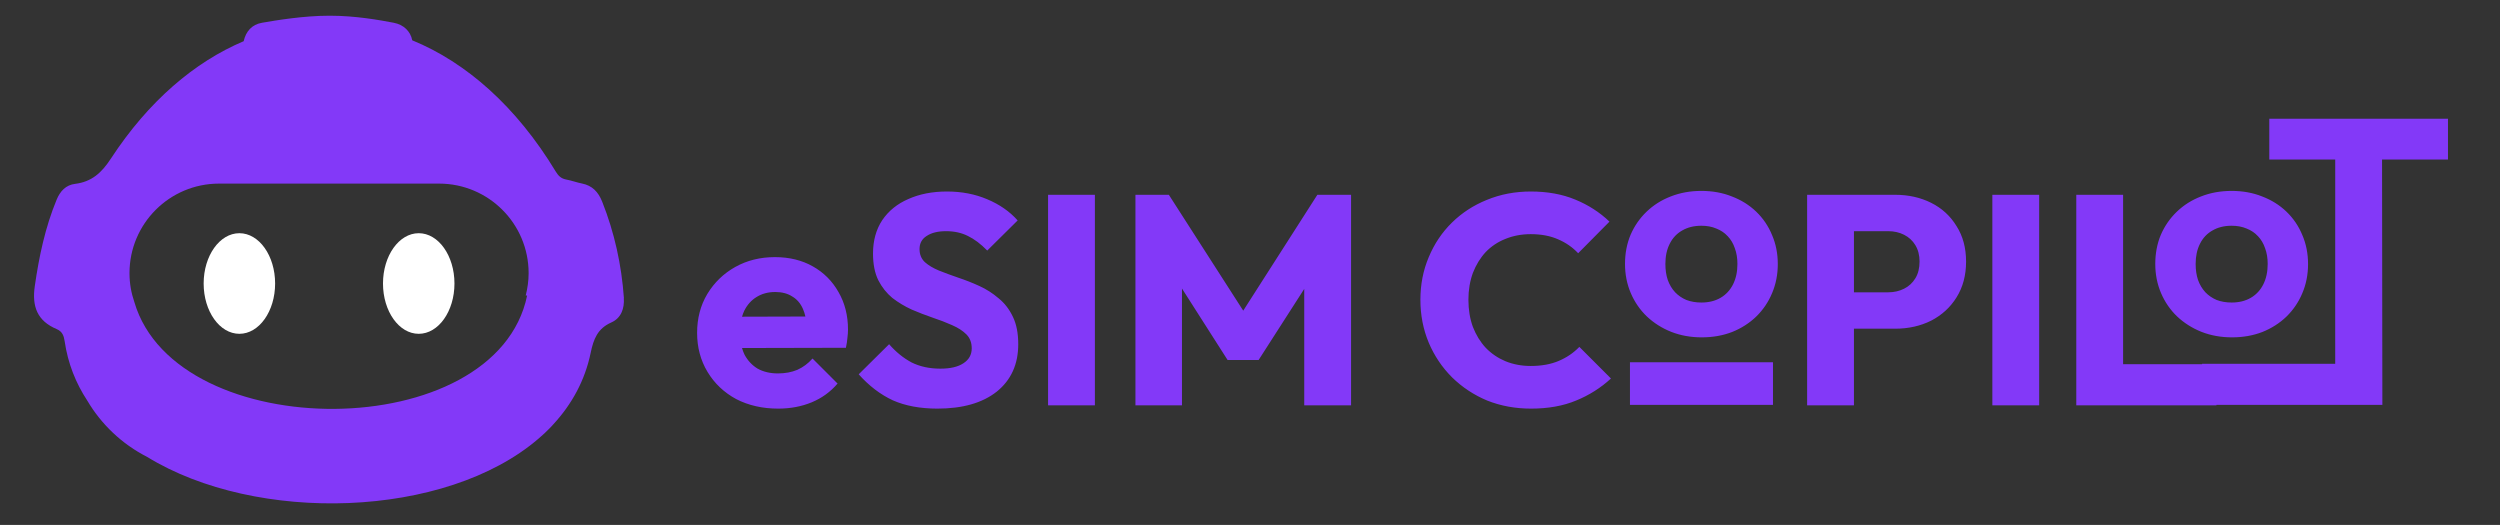 <svg width="381" height="80" viewBox="0 0 381 80" fill="none" xmlns="http://www.w3.org/2000/svg">
<rect x="0" y="0" width="381" height="80" fill="#333333" stroke="none"/>
<path fill-rule="evenodd" clip-rule="evenodd" d="M363.073 61.704L337.786 61.703V61.773H316.425V29.686H323.56V55.501H335.595V55.443H355.885L355.888 24.318H345.84V18.092H373.072V24.318H363.025L363.073 61.704ZM259.354 51.413C257.665 51.413 256.107 51.131 254.679 50.568C253.272 50.005 252.035 49.221 250.97 48.216C249.924 47.211 249.11 46.024 248.527 44.657C247.944 43.29 247.652 41.812 247.652 40.223C247.652 38.615 247.934 37.137 248.497 35.79C249.08 34.443 249.894 33.267 250.939 32.261C251.985 31.256 253.212 30.482 254.619 29.939C256.047 29.376 257.605 29.094 259.294 29.094C260.983 29.094 262.531 29.376 263.938 29.939C265.366 30.482 266.603 31.256 267.648 32.261C268.694 33.267 269.498 34.453 270.061 35.82C270.644 37.167 270.935 38.645 270.935 40.254C270.935 41.842 270.644 43.32 270.061 44.687C269.498 46.034 268.694 47.221 267.648 48.246C266.603 49.251 265.376 50.035 263.969 50.598C262.561 51.141 261.023 51.413 259.354 51.413ZM259.294 46.105C260.42 46.105 261.395 45.863 262.219 45.381C263.044 44.898 263.677 44.215 264.119 43.33C264.562 42.445 264.783 41.41 264.783 40.223C264.783 39.339 264.652 38.544 264.391 37.841C264.15 37.117 263.788 36.504 263.305 36.001C262.822 35.478 262.239 35.086 261.556 34.825C260.892 34.543 260.138 34.403 259.294 34.403C258.168 34.403 257.193 34.644 256.368 35.126C255.544 35.589 254.911 36.262 254.468 37.147C254.026 38.012 253.805 39.037 253.805 40.223C253.805 41.128 253.925 41.943 254.167 42.666C254.428 43.39 254.8 44.014 255.283 44.536C255.765 45.039 256.338 45.431 257.002 45.712C257.685 45.974 258.449 46.105 259.294 46.105ZM136.047 61C137.955 61.849 140.228 62.273 142.864 62.273C146.712 62.273 149.727 61.409 151.908 59.682C154.09 57.925 155.181 55.516 155.181 52.456C155.181 50.789 154.908 49.396 154.363 48.275C153.817 47.123 153.09 46.184 152.181 45.457C151.302 44.699 150.333 44.078 149.272 43.593C148.212 43.108 147.136 42.684 146.045 42.321C144.985 41.957 144 41.594 143.091 41.23C142.213 40.866 141.5 40.442 140.955 39.957C140.41 39.442 140.137 38.776 140.137 37.958C140.137 37.079 140.501 36.412 141.228 35.958C141.955 35.473 142.94 35.231 144.182 35.231C145.424 35.231 146.53 35.473 147.5 35.958C148.5 36.443 149.484 37.185 150.454 38.185L155.09 33.594C153.878 32.231 152.333 31.155 150.454 30.368C148.606 29.58 146.56 29.186 144.318 29.186C142.106 29.186 140.152 29.565 138.455 30.322C136.759 31.049 135.425 32.125 134.456 33.549C133.517 34.973 133.047 36.67 133.047 38.639C133.047 40.276 133.32 41.639 133.865 42.73C134.41 43.79 135.122 44.684 136.001 45.411C136.91 46.108 137.895 46.699 138.955 47.184C140.016 47.638 141.076 48.047 142.137 48.411C143.228 48.775 144.212 49.153 145.091 49.547C146 49.941 146.727 50.411 147.273 50.956C147.818 51.502 148.091 52.214 148.091 53.092C148.091 54.062 147.666 54.819 146.818 55.365C146 55.91 144.833 56.183 143.318 56.183C141.652 56.183 140.182 55.865 138.91 55.228C137.668 54.562 136.531 53.638 135.501 52.456L130.865 57.046C132.441 58.804 134.168 60.122 136.047 61ZM159.726 61.773V29.686H166.862V61.773H159.726ZM173.042 61.773V29.686H178.132L189.469 47.344L200.766 29.686H205.902V61.773H198.766V44.031L191.812 54.865H187.086L180.132 43.971V61.773H173.042ZM118.601 62.273C116.207 62.273 114.071 61.788 112.193 60.819C110.344 59.819 108.89 58.44 107.829 56.683C106.769 54.925 106.239 52.941 106.239 50.729C106.239 48.517 106.754 46.547 107.784 44.82C108.845 43.063 110.269 41.684 112.056 40.685C113.844 39.685 115.859 39.185 118.101 39.185C120.283 39.185 122.207 39.654 123.873 40.594C125.54 41.533 126.842 42.836 127.782 44.502C128.751 46.169 129.236 48.078 129.236 50.229C129.236 50.623 129.206 51.047 129.145 51.502C129.115 51.926 129.039 52.426 128.918 53.001L113.084 53.039C113.186 53.395 113.313 53.731 113.465 54.047C113.95 54.956 114.617 55.668 115.465 56.183C116.344 56.668 117.374 56.91 118.556 56.91C119.646 56.91 120.631 56.728 121.51 56.365C122.388 55.971 123.161 55.395 123.828 54.638L127.645 58.455C126.555 59.728 125.237 60.682 123.691 61.319C122.146 61.955 120.449 62.273 118.601 62.273ZM113.42 47.366C113.289 47.647 113.178 47.947 113.087 48.266L122.742 48.238C122.648 47.817 122.525 47.435 122.373 47.093C122.01 46.245 121.464 45.608 120.737 45.184C120.04 44.73 119.177 44.502 118.146 44.502C117.056 44.502 116.101 44.76 115.283 45.275C114.495 45.76 113.874 46.457 113.42 47.366ZM303.634 29.686V61.773H310.77V29.686H303.634ZM282.541 61.773V50.093H288.813C290.843 50.093 292.676 49.684 294.312 48.865C295.948 48.017 297.236 46.835 298.175 45.321C299.145 43.775 299.63 41.957 299.63 39.867C299.63 37.776 299.145 35.973 298.175 34.458C297.236 32.913 295.948 31.731 294.312 30.913C292.676 30.095 290.843 29.686 288.813 29.686H282.541H280.859H275.405V61.773H282.541ZM282.541 44.548V35.231H287.767C288.646 35.231 289.449 35.413 290.176 35.776C290.903 36.14 291.479 36.67 291.903 37.367C292.327 38.064 292.54 38.897 292.54 39.867C292.54 40.866 292.327 41.715 291.903 42.412C291.479 43.109 290.903 43.639 290.176 44.002C289.449 44.366 288.646 44.548 287.767 44.548H282.541ZM226.65 61.046C228.71 61.864 230.937 62.273 233.331 62.273C235.937 62.273 238.224 61.864 240.194 61.046C242.194 60.228 243.966 59.107 245.511 57.683L240.694 52.865C239.815 53.774 238.77 54.486 237.558 55.001C236.346 55.516 234.922 55.774 233.285 55.774C231.892 55.774 230.604 55.531 229.422 55.047C228.271 54.562 227.271 53.88 226.423 53.001C225.605 52.123 224.953 51.062 224.468 49.82C224.014 48.578 223.787 47.199 223.787 45.684C223.787 44.199 224.014 42.836 224.468 41.594C224.953 40.351 225.605 39.291 226.423 38.412C227.271 37.533 228.271 36.867 229.422 36.412C230.604 35.928 231.892 35.685 233.285 35.685C234.861 35.685 236.24 35.943 237.421 36.458C238.633 36.973 239.664 37.685 240.512 38.594L245.284 33.776C243.799 32.352 242.057 31.231 240.057 30.413C238.088 29.595 235.831 29.186 233.285 29.186C230.892 29.186 228.665 29.61 226.604 30.459C224.574 31.277 222.802 32.428 221.287 33.913C219.772 35.397 218.59 37.155 217.742 39.185C216.893 41.184 216.469 43.351 216.469 45.684C216.469 48.017 216.893 50.199 217.742 52.229C218.59 54.228 219.772 55.986 221.287 57.501C222.832 59.016 224.62 60.197 226.65 61.046ZM335.491 50.568C336.919 51.131 338.477 51.413 340.166 51.413C341.835 51.413 343.373 51.141 344.78 50.598C346.188 50.035 347.414 49.251 348.46 48.246C349.505 47.221 350.31 46.034 350.873 44.687C351.456 43.32 351.747 41.842 351.747 40.254C351.747 38.645 351.456 37.167 350.873 35.82C350.31 34.453 349.505 33.267 348.46 32.261C347.414 31.256 346.178 30.482 344.75 29.939C343.343 29.376 341.794 29.094 340.105 29.094C338.417 29.094 336.858 29.376 335.431 29.939C334.023 30.482 332.797 31.256 331.751 32.261C330.706 33.267 329.891 34.443 329.308 35.79C328.745 37.137 328.464 38.615 328.464 40.223C328.464 41.812 328.755 43.29 329.338 44.657C329.922 46.024 330.736 47.211 331.781 48.216C332.847 49.221 334.084 50.005 335.491 50.568ZM343.031 45.381C342.207 45.863 341.231 46.105 340.105 46.105C339.261 46.105 338.497 45.974 337.813 45.712C337.15 45.431 336.577 45.039 336.094 44.536C335.612 44.014 335.24 43.39 334.978 42.666C334.737 41.943 334.616 41.128 334.616 40.223C334.616 39.037 334.838 38.012 335.28 37.147C335.722 36.262 336.356 35.589 337.18 35.126C338.004 34.644 338.98 34.403 340.105 34.403C340.95 34.403 341.704 34.543 342.367 34.825C343.051 35.086 343.634 35.478 344.117 36.001C344.599 36.504 344.961 37.117 345.203 37.841C345.464 38.544 345.595 39.339 345.595 40.223C345.595 41.41 345.373 42.445 344.931 43.33C344.489 44.215 343.855 44.898 343.031 45.381ZM270.203 55.211H248.406V61.703H270.203V55.211Z" fill="#8339F8"/>
<g clip-path="url(#clip0_3015_34635)">
<path fill-rule="evenodd" clip-rule="evenodd" d="M63.814 35.54C60.809 35.54 58.368 38.974 58.368 43.207C58.368 47.439 60.802 50.873 63.814 50.873C66.825 50.873 69.26 47.439 69.26 43.207C69.26 38.974 66.825 35.54 63.814 35.54Z" fill="white"/>
<path fill-rule="evenodd" clip-rule="evenodd" d="M36.482 35.54C33.477 35.54 31.036 38.974 31.036 43.207C31.036 47.439 33.47 50.873 36.482 50.873C39.493 50.873 41.928 47.439 41.928 43.207C41.928 38.974 39.493 35.54 36.482 35.54Z" fill="white"/>
<path fill-rule="evenodd" clip-rule="evenodd" d="M95.083 45.434C94.728 40.37 93.648 35.453 91.763 30.711C91.186 29.269 90.267 28.27 88.671 27.961C88.275 27.881 87.879 27.773 87.49 27.659C87.088 27.545 86.686 27.431 86.276 27.358C85.525 27.217 85.096 26.801 84.707 26.164C78.67 16.183 71.024 9.503 62.828 6.143C62.553 4.754 61.513 3.755 59.991 3.466C57.898 3.071 54.229 2.393 50.232 2.393C46.234 2.393 42.035 3.104 39.909 3.473C38.387 3.735 37.475 4.788 37.139 6.263C37.139 6.263 37.139 6.27 37.139 6.277C29.654 9.443 22.631 15.405 16.89 24.185C15.495 26.318 13.993 27.706 11.437 28.022C10.042 28.189 9.17 29.128 8.634 30.423C6.883 34.662 5.951 39.089 5.3 43.616C4.851 46.728 5.689 48.915 8.654 50.162C9.492 50.518 9.733 51.175 9.854 52.007C10.344 55.367 11.544 58.379 13.302 61.055C15.455 64.703 18.614 67.688 22.403 69.62C39.111 79.889 67.899 79.057 82.091 66.83C82.688 66.327 83.258 65.797 83.801 65.233C83.902 65.133 83.996 65.032 84.09 64.931C84.17 64.844 84.251 64.757 84.325 64.67C87.142 61.618 89.147 57.989 90.019 53.771C90.455 51.665 91.072 50.068 93.165 49.143C94.68 48.472 95.177 46.99 95.07 45.427L95.083 45.434ZM80.334 45.038C75.632 67.896 26.904 67.909 20.479 46.044C20.002 44.656 19.734 43.18 19.734 41.631C19.734 34.092 25.844 27.981 33.383 27.981H66.913C74.451 27.981 80.562 34.092 80.562 41.631C80.562 42.811 80.394 43.945 80.119 45.038H80.334Z" fill="#8339F8"/>
</g>
<defs>
<clipPath id="clip0_3015_34635">
<rect width="89.904" height="74.316" fill="white" transform="translate(5.2 2.4)"/>
</clipPath>
</defs>
</svg>

